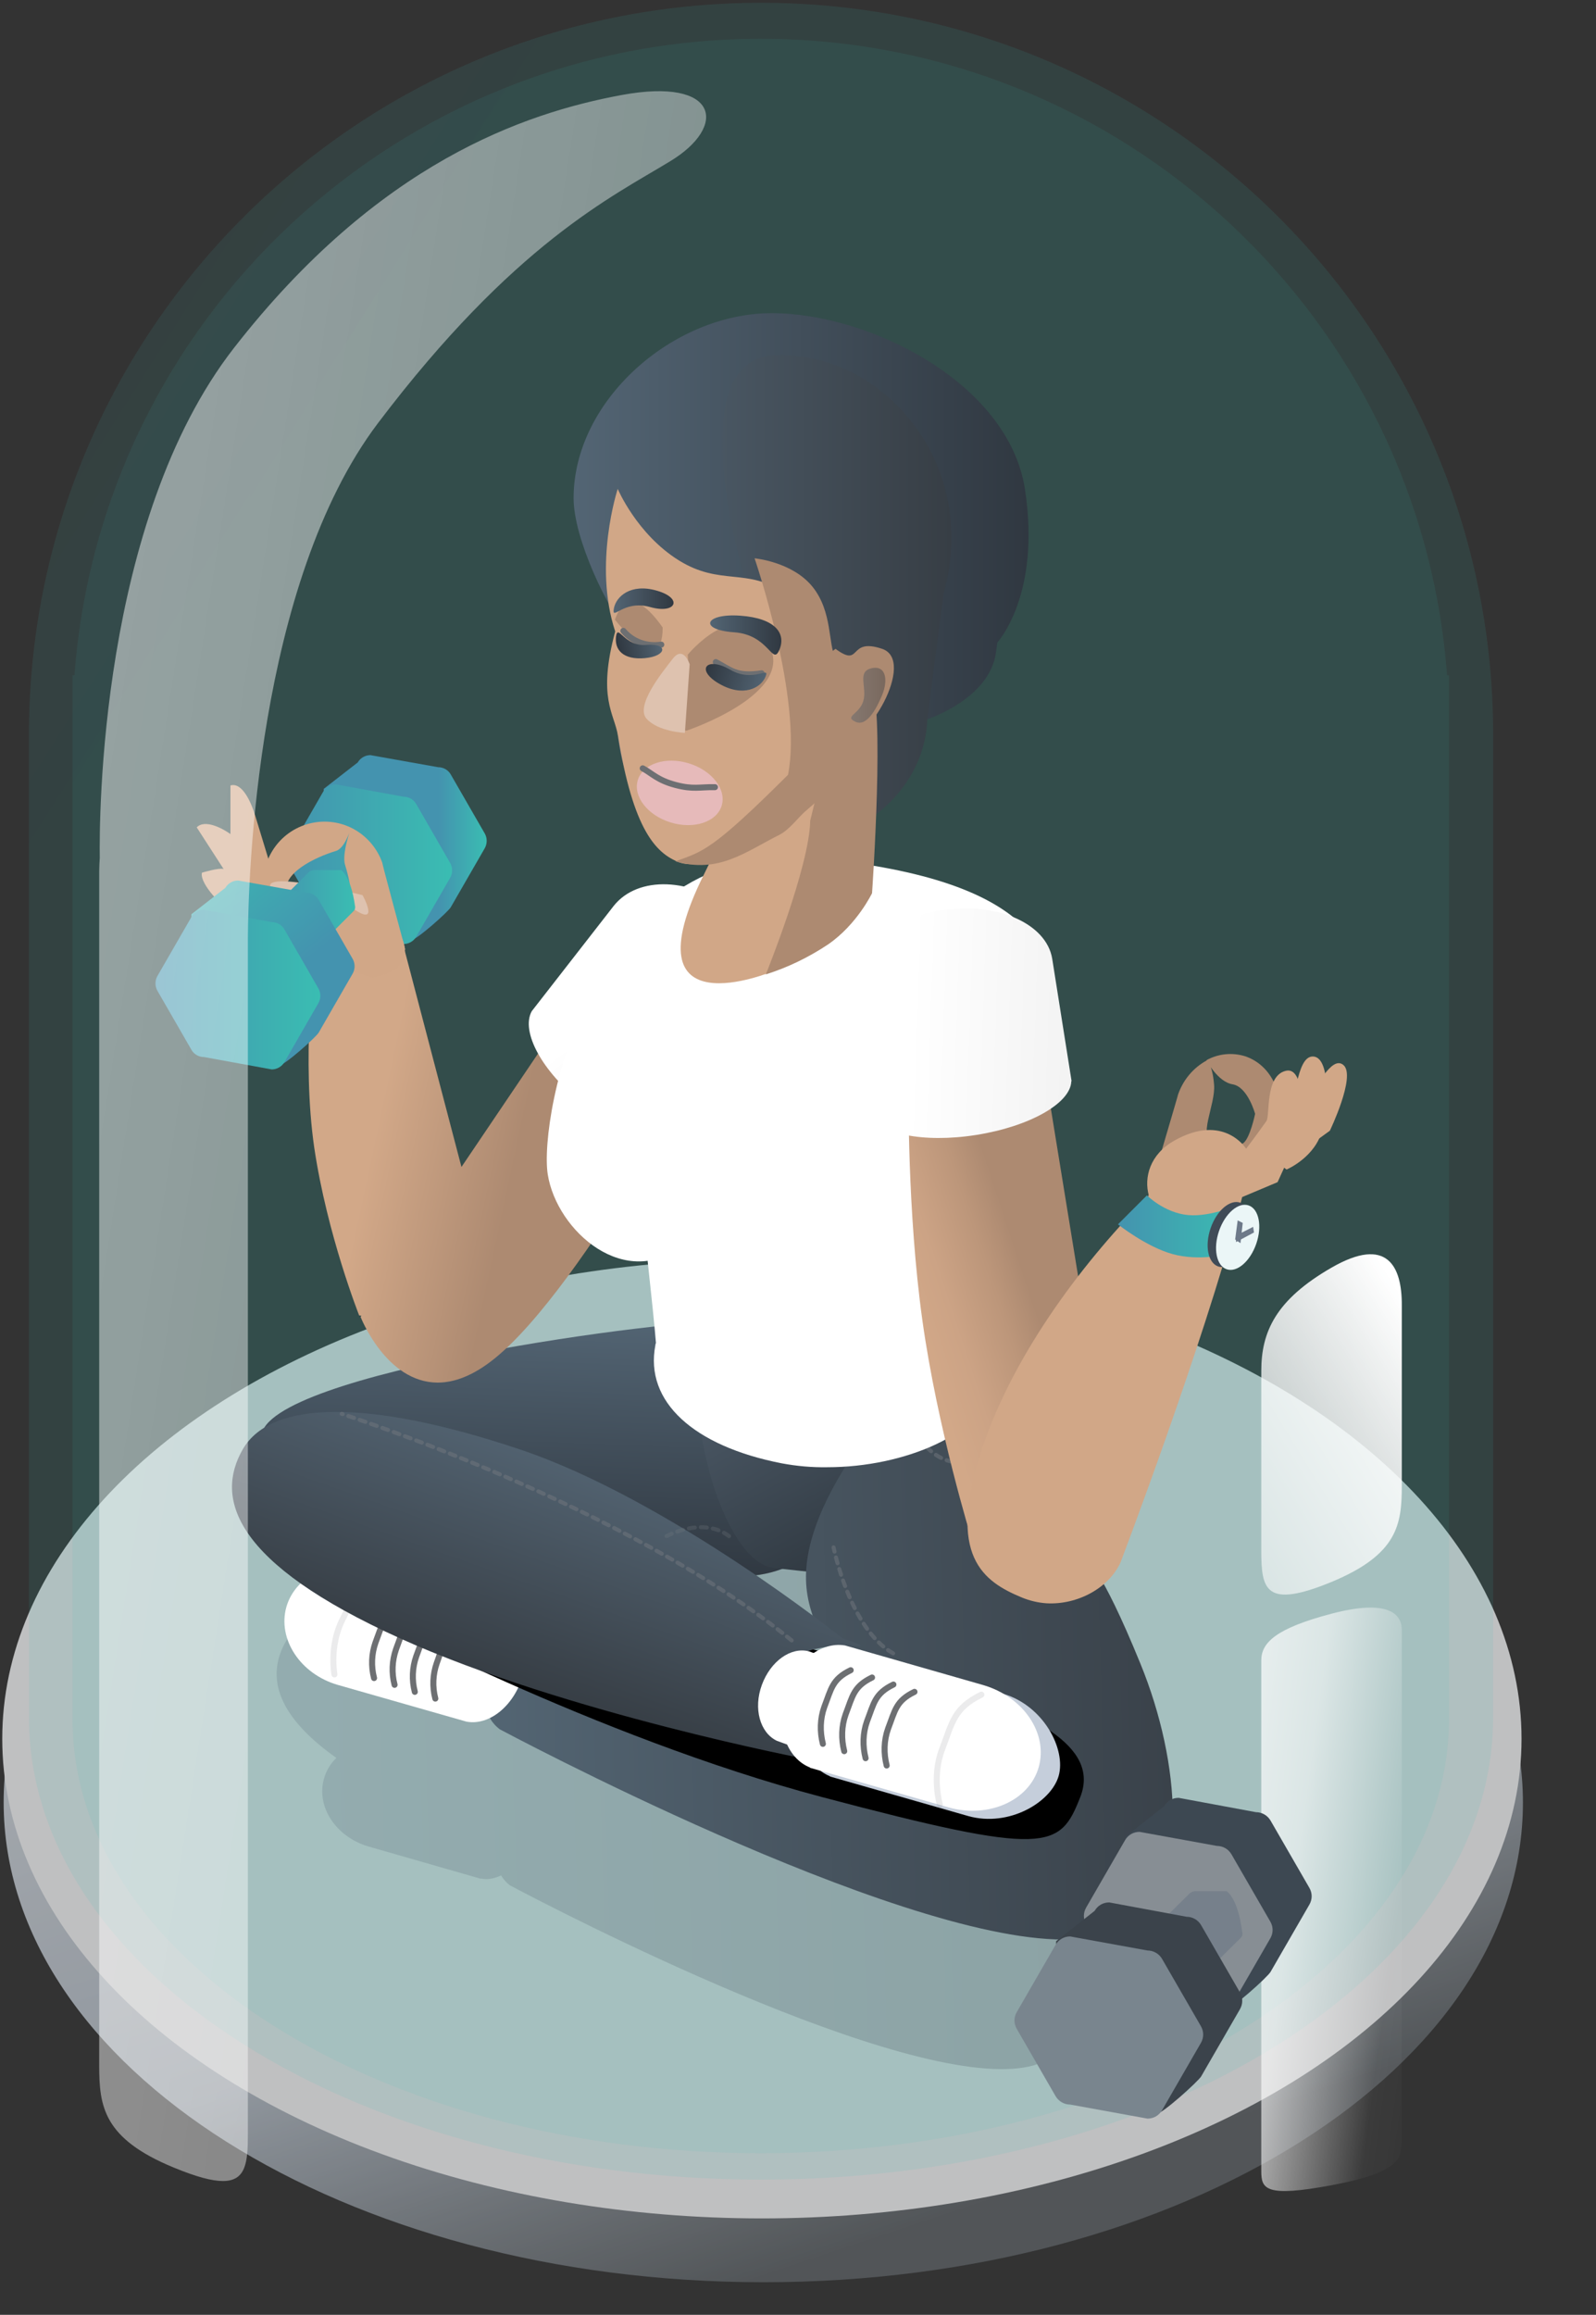<?xml version="1.0" encoding="UTF-8"?>
<!-- Generator: Adobe Illustrator 27.1.1, SVG Export Plug-In . SVG Version: 6.00 Build 0)  -->
<svg xmlns="http://www.w3.org/2000/svg" xmlns:xlink="http://www.w3.org/1999/xlink" version="1.1" id="Layer_1" x="0px" y="0px" viewBox="0 0 567.9 823.4" style="enable-background:new 0 0 567.9 823.4;" xml:space="preserve">
<rect x="0" y="0" width="567.9" height="823.4" fill="#333333" stroke="none"/>
<style type="text/css">
	.st0{opacity:0.73;}
	.st1{fill:#3D4852;fill-opacity:0;}
	.st2{fill:url(#SVGID_1_);}
	.st3{fill:#F3F4F6;}
	.st4{opacity:0.11;fill:url(#SVGID_00000119082602838934052950000015621691406596729736_);enable-background:new    ;}
	.st5{opacity:9.000000e-02;fill:url(#SVGID_00000090279539682065410170000010305007576473056131_);enable-background:new    ;}
	.st6{opacity:0.21;fill:url(#SVGID_00000096057388757865587440000003756023293594643084_);enable-background:new    ;}
	.st7{fill:url(#SVGID_00000076598975490704675760000010469458732677240509_);}
	.st8{fill:url(#SVGID_00000149358183207792111190000004247091874019873205_);}
	.st9{fill:url(#SVGID_00000105413595203616589940000009004686473242479517_);}
	.st10{fill:#FFFFFF;}
	.st11{fill:none;stroke:#6D6F72;stroke-width:2.14;stroke-linecap:round;stroke-linejoin:round;}
	
		.st12{opacity:0.14;fill:none;stroke:#6D6F72;stroke-width:2.14;stroke-linecap:round;stroke-linejoin:round;enable-background:new    ;}
	.st13{fill:url(#SVGID_00000131329258945718605280000000138045005179427992_);}
	.st14{fill:#C5CEDB;}
	
		.st15{opacity:0.46;fill:none;stroke:#757B81;stroke-width:1.427;stroke-linecap:round;stroke-dasharray:2.14;enable-background:new    ;}
	
		.st16{opacity:0.26;fill:none;stroke:#757B81;stroke-width:1.427;stroke-linecap:round;stroke-dasharray:2.14;enable-background:new    ;}
	.st17{fill:url(#SVGID_00000066483114810804156260000007333951274551485575_);}
	.st18{fill:url(#SVGID_00000182486361186297638160000010540499223388336526_);}
	.st19{fill:url(#SVGID_00000105388199455122710230000005930443670000711849_);}
	.st20{fill:url(#SVGID_00000016784077758010549730000005448896275102396068_);}
	.st21{fill:url(#SVGID_00000020396572027449016910000013857970537247368589_);}
	.st22{fill:#D1A787;}
	.st23{fill:#AD8A71;}
	.st24{fill:#E6BABA;}
	.st25{opacity:0.43;fill:url(#SVGID_00000127751907643396492480000013134660732181960594_);}
	.st26{fill:url(#Path_7310_00000027587650421974001010000016191384393182219924_);}
	.st27{fill:url(#Path_7311_00000137837609986127883510000008575757834787861391_);}
	.st28{fill:#DEC2AF;}
	.st29{fill:url(#SVGID_00000114781282032957288390000000486104205006440635_);}
	.st30{fill:url(#SVGID_00000054975101159423731620000000316694546362718622_);}
	.st31{fill:url(#SVGID_00000116943231802287320290000005987754781566197927_);}
	.st32{fill:url(#SVGID_00000147914594705486412180000008088832413179574708_);}
	.st33{fill:url(#SVGID_00000159464548600895575930000000784737220582820799_);}
	.st34{fill:url(#SVGID_00000175296873876432046170000011829516102581416320_);enable-background:new    ;}
	.st35{fill:#404B57;}
	.st36{fill:#EBF6F7;}
	.st37{fill:#6D7989;}
	.st38{fill:url(#SVGID_00000038402601611595619460000007315082292430403254_);}
	.st39{fill:url(#SVGID_00000069365059011763944710000008397832746586149814_);}
	.st40{fill:url(#Path_7319_00000161616959225195376580000009836038280688796589_);}
	.st41{fill:url(#Path_7310-2_00000070116581441579829790000018042152089493895301_);}
	.st42{fill:url(#Path_7311-2_00000176727737022266767320000014090746302303089035_);}
	.st43{opacity:0.49;fill:url(#SVGID_00000109723892933964968600000000375818508675112092_);enable-background:new    ;}
	.st44{fill:#3D4852;}
	.st45{fill:#878E94;}
	.st46{fill:#76808B;}
	.st47{fill:#3B434B;}
	.st48{fill:#79858E;}
</style>
<g>
	<g>
		<g class="st0">
			<path class="st1" d="M294.6,465.4C445,465.4,567,545.2,567,643.7S445,822,294.6,822S22.1,742.2,22.1,643.7     S144.1,465.4,294.6,465.4z"></path>
			
				<linearGradient id="SVGID_1_" gradientUnits="userSpaceOnUse" x1="-26.659" y1="-0.725" x2="-26.241" y2="4.298529e-02" gradientTransform="matrix(542.11 0 0 342.14 14610.52 758.118)">
				<stop offset="0" style="stop-color:#D7DCE2"></stop>
				<stop offset="0.61" style="stop-color:#B3BCC6"></stop>
				<stop offset="1" style="stop-color:#5D6266"></stop>
			</linearGradient>
			<path class="st2" d="M270.6,470.6c149.3,0,271.3,76.4,271.3,170.6s-121,170.6-270.2,170.6S1.3,735.4,1.3,641.1     S121.3,470.6,270.6,470.6z"></path>
			<ellipse class="st3" cx="271.1" cy="618.5" rx="270.3" ry="170.6"></ellipse>
		</g>
		
			<linearGradient id="SVGID_00000182521517180043512800000006929509434712972956_" gradientUnits="userSpaceOnUse" x1="-27.062" y1="-0.905" x2="-26.763" y2="-0.626" gradientTransform="matrix(522.59 0 0 776.61 14092.351 670.477)">
			<stop offset="0" style="stop-color:#4493AF"></stop>
			<stop offset="1" style="stop-color:#3ABDB2"></stop>
		</linearGradient>
		<path style="opacity:0.11;fill:url(#SVGID_00000182521517180043512800000006929509434712972956_);enable-background:new    ;" d="    M10.3,610.9v-0.2l0,0V259.3l0,0C11.5,116.4,127.7,1,270.8,1s259.3,115.4,260.5,258.2l0,0v351.5l0,0v0.2    c0,90.8-116.7,164.4-260.5,164.4S10.3,701.7,10.3,610.9z"></path>
		
			<linearGradient id="SVGID_00000142892757455624476180000015805948266727015043_" gradientUnits="userSpaceOnUse" x1="-27.057" y1="-0.908" x2="-26.758" y2="-0.629" gradientTransform="matrix(491.13 0 0 754.4 13258.6 666.852)">
			<stop offset="0" style="stop-color:#4493AF"></stop>
			<stop offset="1" style="stop-color:#3ABDB2"></stop>
		</linearGradient>
		
			<path style="opacity:9.000000e-02;fill:url(#SVGID_00000142892757455624476180000015805948266727015043_);enable-background:new    ;" d="    M25.8,611.5V240.2h0.7C35.9,113.6,141.7,13.8,270.7,13.8s234.8,99.8,244.2,226.4h0.7v371.2c0,85.3-109.6,154.5-244.9,154.5    S25.8,696.8,25.8,611.5z"></path>
		
			<linearGradient id="SVGID_00000139284894455209916250000000689286075411603891_" gradientUnits="userSpaceOnUse" x1="-26.901" y1="-0.281" x2="-25.904" y2="-0.301" gradientTransform="matrix(291.51 0 0 192.54 7941.59 696.711)">
			<stop offset="0" style="stop-color:#536574"></stop>
			<stop offset="1" style="stop-color:#303841"></stop>
		</linearGradient>
		<path style="opacity:0.21;fill:url(#SVGID_00000139284894455209916250000000689286075411603891_);enable-background:new    ;" d="    M181.4,670.6c-1.3-1-2.3-2.2-3.1-3.5c-1.7,0.8-3.5,1.3-5.4,1.3c-0.6,0-1.2-0.1-1.8-0.2v0.1l-1-0.3l-39-11.2    c-11.6-3.4-18.7-14.2-15.8-24.2c0.8-2.8,2.3-5.3,4.4-7.3c-22.8-16.1-24.5-30.2-17.9-41.6c1.9-3.5,4.6-6.4,8-8.4    c17.1-17.8,126.7-32.3,145-31.3h4.4c3.7,0.2,7.4,1.2,10.7,3l24.2,5.4c6.6-1.3,13.5,0.2,18.9,4.2c0.3-0.4,0.5-0.9,0.7-1.3    c7.2-12.5,42,44,48.4,62.7c0,0,3.9,1.7,16.4,32.5c10.2,25.2,14.2,54.6,6.8,70.5c-0.8,2.3-2.1,4.5-4,6.1c-0.8,0.9-1.8,1.8-2.8,2.5    c-0.6,0.4-1.2,0.7-1.8,1c-1.9,1.1-3.9,2.1-5.9,3c-3.9,1.7-8.8,2.4-14.5,2.4C303.3,735.9,181.4,670.6,181.4,670.6z M289.7,644.9    l1.5,0.4c-4.5-7-8-15-8.5-23.3c-2.9-0.7-5.5-2.1-7.7-4.1c-6.1,3.7-13.2,5.5-20.3,5.1l-2.7-0.1c16.1,9.8,28.8,18.3,33.8,21.6    c0.9,0,1.8,0,2.7,0.2v-0.1L289.7,644.9z"></path>
		
			<linearGradient id="SVGID_00000108294413144265396570000009761720703410550667_" gradientUnits="userSpaceOnUse" x1="-26.813" y1="-0.496" x2="-25.816" y2="-0.516" gradientTransform="matrix(-4.73 90.95 -212.64 -11.07 -33.084 2900.78)">
			<stop offset="0" style="stop-color:#536574"></stop>
			<stop offset="1" style="stop-color:#303841"></stop>
		</linearGradient>
		<path style="fill:url(#SVGID_00000108294413144265396570000009761720703410550667_);" d="M305,521.7c-1.2,22.6-20.4,40-43.1,38.9    c0,0,0,0,0,0l0,0l-132.8-6.9c-22.6-1.2-37.3-20.1-36.1-42.8c1.2-22.6,146.2-42.2,168.9-41h5.1C289.6,471,306.2,499,305,521.7z"></path>
		
			<linearGradient id="SVGID_00000173841610605520384580000015866793994237762226_" gradientUnits="userSpaceOnUse" x1="-26.585" y1="-0.553" x2="-25.708" y2="-1.201" gradientTransform="matrix(-14.72 92.95 -90.67 -14.36 -163.134 2951.02)">
			<stop offset="0" style="stop-color:#4A5764"></stop>
			<stop offset="1" style="stop-color:#252C32"></stop>
		</linearGradient>
		<path style="fill:url(#SVGID_00000173841610605520384580000015866793994237762226_);" d="M335.5,527.9    c-3.3,20.6-19.6,35.1-36.5,32.4l-24-2.6c-16.9-2.7-29.3-48-26-68.6s10.5-28.9,27.4-26.2l34.5,22.9    C327.7,488.5,338.8,507.3,335.5,527.9z"></path>
		
			<linearGradient id="SVGID_00000085217629172788498970000004894001251360059553_" gradientUnits="userSpaceOnUse" x1="-26.892" y1="-0.285" x2="-25.895" y2="-0.305" gradientTransform="matrix(245.35 0 0 208.8 6769.77 648.617)">
			<stop offset="0" style="stop-color:#536573"></stop>
			<stop offset="1" style="stop-color:#3A424A"></stop>
		</linearGradient>
		<path style="fill:url(#SVGID_00000085217629172788498970000004894001251360059553_);" d="M177.8,615.1c-9.9-7.6-2.6-21.6-2.6-21.6    s7.2-14.5,17-10.1c9.8,4.4,76.1,33,76.1,33l60.4,9.8c-1.9-3.1-3.5-6.4-4.8-9.8c0,0-36.4-24.6-37.1-54.4    c-0.7-29.8,31.8-63.5,41.3-78.2c9.5-14.7,51,49.5,58.4,70.9c0,0,4.9,1.8,19.3,37.1c14.5,35.4,17.2,78.3-2.9,91.7    c-1.2,0.8-2.5,1.4-3.9,1.7c-1.2,0.6-2.5,1.2-3.9,1.9c-4.4,1.9-10.1,2.8-16.6,2.8C317.7,690,177.8,615.1,177.8,615.1z"></path>
		<path class="st10" d="M166,612.4L166,612.4l-45.9-13.1l0,0c-13.3-3.9-21.4-16.3-18.2-27.7c3.3-11.4,16.7-17.6,30.1-13.9l0,0    l45.9,13.2v0.1c7.7,3.1,11.4,13.9,8.2,24.8C183,606.7,174.2,613.9,166,612.4z"></path>
		<path class="st11" d="M142.6,571.7c-6.3,3.1-6.6,6.3-9,12.6c-1.4,4-1.6,8.4-0.5,12.6"></path>
		<path class="st11" d="M149.9,574.1c-6.3,3.1-6.6,6.3-9,12.6c-1.4,4.1-1.6,8.4-0.5,12.6"></path>
		<path class="st11" d="M157.1,576.6c-6.3,3.1-6.6,6.3-9,12.6c-1.4,4-1.6,8.4-0.5,12.6"></path>
		<path class="st11" d="M163.1,580.6c-6.3,3.1-5.3,4.7-7.7,11c-1.4,4-1.6,8.4-0.5,12.6"></path>
		<path class="st12" d="M137.8,558.2c-10.3,3.7-11.3,8.7-16,18c-4.7,9.3-2.8,19.4-2.8,19.4"></path>
		<path d="M103.1,548.4c0,0,1.8-12,17.2-7.6c15.4,4.4,119.5,33.8,119.5,33.8l94,23c32.2,11.7,57.9,23,50.6,41.6    c-7.3,18.6-11.5,21.3-92,0c-80.5-21.3-164-65.7-164-65.7C96.2,561.8,103.1,548.4,103.1,548.4z"></path>
		
			<linearGradient id="SVGID_00000087395151336716222190000003376893213166244521_" gradientUnits="userSpaceOnUse" x1="-26.9" y1="-0.508" x2="-25.903" y2="-0.528" gradientTransform="matrix(-27.04 74.32 -220.9 -80.37 -635.14 2480.792)">
			<stop offset="0" style="stop-color:#51616F"></stop>
			<stop offset="1" style="stop-color:#373E45"></stop>
		</linearGradient>
		<path style="fill:url(#SVGID_00000087395151336716222190000003376893213166244521_);" d="M275.3,598.4    c-7.7,21.3,34.3,35.4,12.6,27.5c0,0-86.7-16.5-145.7-43.2s-65.9-49.7-55.8-67.2c10.1-17.5,44.9-17.9,98.4,0    c53.5,17.9,114.9,67.2,114.9,67.2C321.4,590.5,283.1,577.1,275.3,598.4z"></path>
		<path class="st14" d="M307.8,588.4L307.8,588.4l49.2,14.1l0,0c14.3,4.2,22.4,19.7,19.7,29.2C374,641.1,359,650,344.6,646l0,0    l-49.3-14.1v-0.1c-8.3-3.3-12.3-14.6-9-26C289.7,594.3,299,586.9,307.8,588.4z"></path>
		<path class="st10" d="M300.7,585.3L300.7,585.3l49.2,14.1l0,0c14.3,4.2,23.1,17.2,19.7,29.2c-3.4,11.9-17.8,18.3-32.1,14.3l0,0    l-49.3-14.1v-0.1c-8.3-3.3-12.3-14.6-9-26C282.6,591.2,292,583.8,300.7,585.3z"></path>
		<path class="st10" d="M287.9,587.4L287.9,587.4l36,13.1l0,0c10.4,3.9,16.3,14,13.2,22.8c-3.2,8.7-14.2,12.7-24.7,9l0,0l-36-13.1    l0,0c-6-2.9-8.4-11.5-5.3-19.9S281.4,585.7,287.9,587.4z"></path>
		<path class="st11" d="M302.7,594.1c-6.6,3.2-6.9,6.6-9.4,13.1c-1.5,4.2-1.6,8.8-0.5,13.1"></path>
		<path class="st11" d="M310.3,596.7c-6.6,3.2-6.9,6.6-9.4,13.1c-1.5,4.2-1.6,8.8-0.5,13.1"></path>
		<path class="st11" d="M317.9,599.2c-6.6,3.2-6.9,6.6-9.4,13.1c-1.5,4.2-1.6,8.8-0.5,13.1"></path>
		<path class="st11" d="M325.4,601.8c-6.6,3.2-6.9,6.6-9.4,13.1c-1.5,4.2-1.6,8.8-0.5,13.1"></path>
		<path class="st12" d="M349.2,602.8c-9.8,4.8-10.3,9.8-14,19.5c-3.7,9.7-0.8,19.5-0.8,19.5"></path>
		<path class="st15" d="M281.7,583.5c-58.9-48.1-160.1-80.6-160.1-80.6"></path>
		<path class="st16" d="M259.4,546.4c-9.4-7.1-22.2,0-22.2,0"></path>
		<path class="st15" d="M317.8,588.1c-15.4-8.6-21.2-37.7-21.2-37.7"></path>
		<path class="st15" d="M347.4,519.8c-16.6,3.6-21.9-11.9-21.9-11.9"></path>
		
			<linearGradient id="SVGID_00000007413584401447667200000010174984204492379811_" gradientUnits="userSpaceOnUse" x1="112.915" y1="399.968" x2="255.913" y2="430.548">
			<stop offset="0.141" style="stop-color:#D2A888"></stop>
			<stop offset="0.49" style="stop-color:#AD8A71"></stop>
		</linearGradient>
		<path style="fill:url(#SVGID_00000007413584401447667200000010174984204492379811_);" d="M128.3,468.4l0.3-0.4l-0.8-0.1    c0,0-11.4-28.7-16-59.8c-4.5-31.2,0-67.2,0-67.2l32.1-3.2l20.3,77.4l51.4-76.1l40.4,27.2c0,0-48.2,91.5-80.1,117.1    c-7.7,6.2-14.4,8.5-20.2,8.5C137.3,491.7,128.3,468.4,128.3,468.4z"></path>
		
			<linearGradient id="SVGID_00000152255149555160750900000001357185882556315579_" gradientUnits="userSpaceOnUse" x1="-26.189" y1="-0.458" x2="-22.709" y2="0.648" gradientTransform="matrix(54.62 42.7 -53.85 68.88 1634.879 1500.823)">
			<stop offset="0" style="stop-color:#FFFFFF"></stop>
			<stop offset="0.5" style="stop-color:#CDCCCC"></stop>
			<stop offset="0.51" style="stop-color:#858485"></stop>
			<stop offset="0.74" style="stop-color:#898989"></stop>
			<stop offset="1" style="stop-color:#808080"></stop>
		</linearGradient>
		<path style="fill:url(#SVGID_00000152255149555160750900000001357185882556315579_);" d="M189.2,359.7L189.2,359.7l29.2-37.5l0,0    c8.6-10.8,27.7-10.1,42.6,1.6c15,11.7,20.2,30,11.8,41l0,0l-29.3,37.4l-0.1-0.1c-6.1,5.6-21.9,1.5-36.2-9.7    C193,381.3,185.2,367,189.2,359.7z"></path>
		<path class="st10" d="M278.1,520.5c-31.2-6.1-48.8-21.9-44.9-42c0-0.3,0.1-0.5,0.2-0.8c-0.8-10.6-5.2-49.5-5.2-49.5    s35.8-2.8,15.2,14.3c-20.6,17.1-45.3-4.5-48.5-24.8c-3.2-20.3,15.3-120.2,95.5-112.4s85.3,35.1,85.3,56.5c0,15-7.1,33.4-23.5,43.1    l-14.1,63c10.7,6.8,17,15.4,15.1,25.4c-3.3,16.7-31.5,28.6-58.8,28.6C288.9,522,283.4,521.5,278.1,520.5z"></path>
		
			<linearGradient id="SVGID_00000160159098372133462480000009105280863226589580_" gradientUnits="userSpaceOnUse" x1="392.9" y1="450.681" x2="326.178" y2="472.572">
			<stop offset="0.397" style="stop-color:#AD8A71"></stop>
			<stop offset="0.562" style="stop-color:#BC967A"></stop>
			<stop offset="0.809" style="stop-color:#CCA385"></stop>
			<stop offset="1" style="stop-color:#D2A888"></stop>
		</linearGradient>
		<path style="fill:url(#SVGID_00000160159098372133462480000009105280863226589580_);" d="M323.3,388.1l48.5-6.8l11.8,72.5    l9.9,82.1l-47.8,11.5c0,0-12.1-39.1-17.5-77.8S323.3,388.1,323.3,388.1z"></path>
		
			<linearGradient id="SVGID_00000011744917013027755050000006142635907970641052_" gradientUnits="userSpaceOnUse" x1="204.114" y1="206.322" x2="366.031" y2="206.322">
			<stop offset="0" style="stop-color:#536574"></stop>
			<stop offset="1" style="stop-color:#303841"></stop>
		</linearGradient>
		<path style="fill:url(#SVGID_00000011744917013027755050000006142635907970641052_);" d="M354.4,232    c-2.2,16.7-24.6,23.9-24.6,23.9h-0.6c0,25.1-23.7,45.5-53,45.5s-56.3-20.4-56.3-45.5c0-2.8-2-17,5.1-28.2    c-9-11.1-20.9-36.2-20.9-50.5c0-34.8,35.4-65.8,70.5-65.8c34.9,0,84.3,24.9,90.1,62.6c5.8,37.7-9.8,54.5-9.8,54.5"></path>
		
			<linearGradient id="SVGID_00000035509830439163807990000015589707922730448028_" gradientUnits="userSpaceOnUse" x1="219.509" y1="214.398" x2="338.58" y2="214.398">
			<stop offset="0" style="stop-color:#51616F"></stop>
			<stop offset="1" style="stop-color:#373E45"></stop>
		</linearGradient>
		<path style="fill:url(#SVGID_00000035509830439163807990000015589707922730448028_);" d="M219.5,254.3c0-23.4,15.2-36.2,45.3-37.5    c1.2-2.7,2.1-4.4,2.1-4.4s-27.9-86,9.9-86.1c19.1,0,34.4,8.6,45.4,21.1c10.4,11.9,16.2,27.1,16.3,42.9l0,0v0.1c0,0.5,0,0.9,0,1.4    c0,6.5-0.9,12.9-2.7,19.1l-5.8,44.4c-0.6,24.3-22.1,46.7-60.4,47.1h-1C230.8,302.5,219.5,278.7,219.5,254.3z"></path>
		<path class="st22" d="M219.8,173.9c0,0,6.8,16.1,21.7,25.4c14.9,9.3,24.6,2.4,37.8,11.8s14.9,25.9,14.9,25.9s7.3-6,13.4,0    s0,28.1-6.5,24.7c0,15.9-6,19.5-17.7,29.8c-11.7,10.3-33.6,18.4-41.8,15.2c-8.3-3.2-16.3-11.7-21.7-44.9c-1.3-8.2-7.4-13.3-1-37.2    C211,200.7,219.8,173.9,219.8,173.9z"></path>
		<path class="st22" d="M229.4,193c0,0,6.6,16.1,21.1,25.4c14.5,9.3,24,2.4,36.8,11.8c12.8,9.4,14.5,25.9,14.5,25.9s-7.9-6-2,0    c5.9,6-24.8,89.4-24.8,89.4s-52.7,22.1-24.5-34.5c28.2-56.6-15.8,6.4-21.1-26.4c-0.1-0.7-0.2-1.4-0.4-2.4    c-3.7-25.7-1.4-65.9-0.2-82.4C229.2,195.7,229.4,193,229.4,193z"></path>
		<path class="st23" d="M309.6,242.4c5.5,6.4,0.7,75.3,0.7,75.3s-5.3,11.1-15.6,18.2c-6.9,4.6-14.3,8.2-22.2,10.7    c0,0,15.5-38.2,15.8-54.7C295.2,263,304.2,236,309.6,242.4z"></path>
		<path class="st23" d="M244.7,232.9c0,0,17.8-21.7,28.6-4c10.8,17.7-29,31-29,31l0,0c-3.5-0.8-9.8,2.9-4-7.7    C245.9,241.7,244.7,232.9,244.7,232.9z"></path>
		<path class="st23" d="M235.8,223.2c0,19.1-17-2.8-17-2.8s0.1-0.3,0.4-1C220.5,216.2,224.9,207.7,235.8,223.2z"></path>
		<path class="st23" d="M268.5,198.6c0,0,13.4,1.2,20.6,10.1c7.2,8.9,5.5,20.5,8.2,25.4c1.4,2.5-5.1,0.2,0-3.3c9.5,7,4.2-4.2,16.6,0    c12.4,4.2-6.1,35.5-13.2,30.9c0,15.9-2.8,16.9-14.5,27.2c-2.1,1.9-5.5,6.3-8.6,7.9c-12.5,6.3-21.8,14-37.3,9.6    c9.9-3.6,13-3.8,40.1-30.8C285.7,248.8,268.5,198.6,268.5,198.6z"></path>
		
			<ellipse transform="matrix(0.293 -0.956 0.956 0.293 -98.503 430.695)" class="st24" cx="241.9" cy="281.9" rx="11" ry="15.6"></ellipse>
		<path class="st11" d="M228.7,273.3c3.2,1.7,5.2,4.2,11.6,5.9c6.4,1.7,8.7,0.7,14.1,0.8"></path>
		<path class="st11" d="M254.7,235.5c5.2,2.7,7.2,5.4,16.3,4"></path>
		<path class="st11" d="M221.8,224.4c3.3,3.9,8.4,5.7,13.5,4.9"></path>
		
			<linearGradient id="SVGID_00000096052537152962592830000008011920422542275457_" gradientUnits="userSpaceOnUse" x1="302.884" y1="247.276" x2="315.054" y2="247.276">
			<stop offset="0" style="stop-color:#51616F"></stop>
			<stop offset="1" style="stop-color:#373E45"></stop>
		</linearGradient>
		<path style="opacity:0.43;fill:url(#SVGID_00000096052537152962592830000008011920422542275457_);" d="M310.1,237.7    c5.3-1.2,5.9,4.4,3.8,9.5c-2.1,5.1-5.6,11.5-9.6,9.5c-4-1.9,1.5-2.6,2.9-7.4S304.8,238.9,310.1,237.7z"></path>
		<g id="Group_4007_00000093882915860042418820000016645634948970972590_">
			
				<linearGradient id="Path_7310_00000147926100670311063620000007611162051410059152_" gradientUnits="userSpaceOnUse" x1="114.451" y1="301.531" x2="173.203" y2="301.531">
				<stop offset="0.71" style="stop-color:#4493AF"></stop>
				<stop offset="1" style="stop-color:#3ABDB2"></stop>
			</linearGradient>
			
				<path id="Path_7310_00000036248542044758853230000002364697213534685316_" style="fill:url(#Path_7310_00000147926100670311063620000007611162051410059152_);" d="     M155.9,272.9c1.9,0,3.6,1,4.5,2.6l12.1,21c0.9,1.6,0.9,3.6,0,5.2l-12.1,21c-0.9,1.6-12.2,11.7-14.1,11.7L131.8,321     c-1.9,0-3.6-1-4.5-2.6l-12.1-21c-0.9-1.6-0.9-3.6,0-5.2v-11.6l12.1-9.4c0.9-1.6,2.7-2.6,4.5-2.6L155.9,272.9z"></path>
			
				<linearGradient id="Path_7311_00000103231485949413548010000008345325640804195505_" gradientUnits="userSpaceOnUse" x1="102.206" y1="307.47" x2="160.957" y2="307.47">
				<stop offset="0" style="stop-color:#4493AF"></stop>
				<stop offset="1" style="stop-color:#3ABDB2"></stop>
			</linearGradient>
			
				<path id="Path_7311_00000077297547844054092110000003802094348273007762_" style="fill:url(#Path_7311_00000103231485949413548010000008345325640804195505_);" d="     M143.6,283.4c1.9,0,3.6,1,4.5,2.6l12.1,21c0.9,1.6,0.9,3.6,0,5.2l-12.1,21c-0.9,1.6-2.7,2.6-4.5,2.6l-24.1-4.4     c-1.9,0-3.6-1-4.5-2.6l-12.1-21c-0.9-1.6-0.9-3.6,0-5.2l12.1-21c0.9-1.6,2.7-2.6,4.5-2.6L143.6,283.4z"></path>
		</g>
		<path class="st28" d="M239.4,234.3c3.8-4.9,6,2,6,2l-1.7,24.4c0,0-9.4-0.4-13.6-5S235.6,239.2,239.4,234.3z"></path>
		
			<linearGradient id="SVGID_00000013179100884748120730000010665832840593783169_" gradientUnits="userSpaceOnUse" x1="-26.345" y1="-0.184" x2="-22.008" y2="0.753" gradientTransform="matrix(72.24 -11.44 12.7 80.15 2229.58 76.227)">
			<stop offset="0" style="stop-color:#FFFFFF"></stop>
			<stop offset="0.2" style="stop-color:#F1F1F1"></stop>
			<stop offset="0.51" style="stop-color:#858485"></stop>
			<stop offset="0.74" style="stop-color:#898989"></stop>
			<stop offset="1" style="stop-color:#808080"></stop>
		</linearGradient>
		<path style="fill:url(#SVGID_00000013179100884748120730000010665832840593783169_);" d="M309.4,396L309.4,396l-7-43.6l0,0    c-1.8-12.7,12.6-25.5,32.4-28.6c19.8-3.1,37.5,4.6,39.6,17.2l0,0l6.9,43.6h-0.1c-0.2,7.8-14.8,16.1-33.8,19.1    C328.5,406.7,312.1,403.3,309.4,396z"></path>
		<path class="st22" d="M136.3,307.7c-1.8-5.8-5.9-10.6-11.4-13.3l0,0c0,0-3.4,9.3-2.1,13.3c2.3,7.4,4.1,17.5-3.3,19.7    c-7.4,2.3-15.2-1.9-17.4-9.3c0,0,0,0,0,0c-2.3-7.4,10.1-13.2,17.4-15.4c3.4-1,5.4-8.3,5.4-8.3c-10.9-5.2-23.9-0.6-29.1,10.3    c-4.9,10.2-1.1,22.5,8.6,28.2c0.2,0.1,0.5,0.3,0.7,0.4l39.1,4.5C144.3,337.8,134.4,301.6,136.3,307.7z"></path>
		<path class="st22" d="M132.4,347.8l-36.9-12.4c-26.8-19.3-23.6-25-23.6-25s6-1.8,7.6-1.3c2.7,0.8,12.1,6.7,20.2,10.7    c14.3-4.2,30.1-6,41,9.8C151.7,345.5,132.4,347.8,132.4,347.8z"></path>
		<path class="st22" d="M82,310.3v-30.9l0,0c4.3-1.3,7.5,6.4,8.8,10.7l8.8,28.9L82,310.3z"></path>
		<path class="st22" d="M83.1,314.6l-13.1-20.3l0,0c3-3.1,9.7,0.5,13.1,3.2l17.5,19.6L83.1,314.6z"></path>
		<path class="st28" d="M125.5,323.1c-10-7.1-15.6,3.1-25.3-3.7c-17.9-12.7,28.8-1,28.8-1S135.5,330.1,125.5,323.1z"></path>
		<path class="st23" d="M419,389.9c1.7-5.4,5.4-10,10.4-12.7l0,0c0,0,2,1.2,2.6,8.6s-6.2,18.9,0,20.9c3.4,1.1,7.4,1.9,10.3,0    c2.5-1.7,4.3-10.5,4.3-10.5s-2.6-9.6-8-10.5c-5.4-0.9-9.3-8.6-9.3-8.6c4.2-2.3,9.1-2.8,13.7-1.4c9.7,3.2,14.8,14.6,11.2,25.6    c-1.2,3.7-20.1,13.5-20.1,13.5s-15.2,9-27.3,16.6C406.8,431.5,420.8,384.2,419,389.9z"></path>
		<path class="st22" d="M449.5,419.4l23.7-17.2c0,0,9.3-19.3,4.9-23.3s-10.3,9.7-12.7,11.3L447,412.6L449.5,419.4z"></path>
		<path class="st22" d="M457.8,416c0,0,10.5-4.4,12.8-14.5c2.3-10.1,2.4-25.9-3.6-25.7c-6,0.2-5.8,18.2-9.2,19.8    c-5.5,2.5,0.5,2.1-2.3,3.8l-2.8,12.9L457.8,416z"></path>
		<path class="st22" d="M363.5,568.2c-13.4-5.6-26.9-14.5-14.1-52.8c11.7-35.1,37.5-68.2,59.4-90.1c-1.8-6.4,0.3-14.7,9.1-19.6    c17.6-9.9,25.5,2.9,25.5,2.9s2.8-3.6,7.2-9.8c1.4-1.9-0.6-16.1,6.9-17.9c7.5-1.9,5.8,20.5,5.8,20.5l-8.7,19.1    c0,0-5.5,2.3-12.6,5.3c-0.2,0.9-0.5,1.9-0.8,3c-13.5,50.9-42.5,127-42.5,127c-4.2,9.1-15.3,15.1-26.3,14.5    C369.4,570.1,366.4,569.4,363.5,568.2z"></path>
		
			<linearGradient id="SVGID_00000096738596950152082200000009775993224895291583_" gradientUnits="userSpaceOnUse" x1="252.699" y1="225.889" x2="278.052" y2="225.889">
			<stop offset="0" style="stop-color:#536574"></stop>
			<stop offset="1" style="stop-color:#303841"></stop>
		</linearGradient>
		<path style="fill:url(#SVGID_00000096738596950152082200000009775993224895291583_);" d="M277.3,231.2c-2.5,5.8-3.6-5.5-16.2-6.3    c-12.6-0.9-10.4-6.8,2.3-5.9C276,219.9,279.8,225.4,277.3,231.2z"></path>
		
			<linearGradient id="SVGID_00000150804146582518191950000005836353050927556264_" gradientUnits="userSpaceOnUse" x1="218.335" y1="213.665" x2="239.715" y2="213.665">
			<stop offset="0" style="stop-color:#536574"></stop>
			<stop offset="1" style="stop-color:#303841"></stop>
		</linearGradient>
		<path style="fill:url(#SVGID_00000150804146582518191950000005836353050927556264_);" d="M218.4,216.6c-0.7,4.4,3.4-3.3,12.8-0.7    c9.4,2.7,12-3.1,2.5-5.8C224.4,207.4,219.1,212.2,218.4,216.6z"></path>
		
			<linearGradient id="SVGID_00000008871561816773151050000005136095306883590027_" gradientUnits="userSpaceOnUse" x1="-27.273" y1="-1.044" x2="-25.269" y2="8.266209e-02" gradientTransform="matrix(50.19 0 0 208.14 1777.43 741.709)">
			<stop offset="0" style="stop-color:#FFFFFF"></stop>
			<stop offset="0.54" style="stop-color:#FFFFFF;stop-opacity:0.6"></stop>
			<stop offset="0.83" style="stop-color:#FFFFFF;stop-opacity:4.000000e-02"></stop>
			<stop offset="1" style="stop-color:#FFFFFF;stop-opacity:0"></stop>
		</linearGradient>
		<path style="fill:url(#SVGID_00000008871561816773151050000005136095306883590027_);" d="M473.8,574c-19.8,5.2-25,10.3-25,16.6    v181.7c0,6.3,1.4,9.4,25,5c23.6-4.4,25-9.3,25-15.5V580C498.9,573.8,493.6,568.8,473.8,574z"></path>
		
			<linearGradient id="SVGID_00000037660417242384309090000004813080900951984788_" gradientUnits="userSpaceOnUse" x1="-25.634" y1="-0.705" x2="-28.625" y2="3.742" gradientTransform="matrix(50.19 0 0 121.4 1777.42 533.59)">
			<stop offset="0" style="stop-color:#FFFFFF"></stop>
			<stop offset="0.54" style="stop-color:#FFFFFF;stop-opacity:4.000000e-02"></stop>
			<stop offset="0.54" style="stop-color:#FFFFFF;stop-opacity:0.6"></stop>
			<stop offset="1" style="stop-color:#FFFFFF;stop-opacity:0"></stop>
		</linearGradient>
		<path style="fill:url(#SVGID_00000037660417242384309090000004813080900951984788_);" d="M473.8,450.9c-19.8,11.4-25,22.8-25,36.7    v64c0,13.8,1.4,20.8,25,11.1c23.6-9.8,25-20.5,25-34.3v-64C498.9,450.4,493.6,439.5,473.8,450.9z"></path>
		
			<linearGradient id="SVGID_00000087379196892453194230000008180476174632691338_" gradientUnits="userSpaceOnUse" x1="397.757" y1="436.232" x2="441.429" y2="436.232">
			<stop offset="0" style="stop-color:#4493AF"></stop>
			<stop offset="1" style="stop-color:#3ABDB2"></stop>
		</linearGradient>
		<path style="fill:url(#SVGID_00000087379196892453194230000008180476174632691338_);enable-background:new    ;" d="M408.1,425.2    c0,0,6.2,6.2,14.6,7s18.7-4,18.7-4l-4.6,17.9c0,0-10,2.6-19.5,0c-9.5-2.6-19.5-10.6-19.5-10.6L408.1,425.2z"></path>
		<ellipse transform="matrix(0.326 -0.946 0.946 0.326 -120.453 709.401)" class="st35" cx="437" cy="439.1" rx="12" ry="7"></ellipse>
		<ellipse transform="matrix(0.326 -0.946 0.946 0.326 -119.382 712.894)" class="st36" cx="440" cy="440.1" rx="12" ry="7"></ellipse>
		<path class="st37" d="M439.8,439.5v2.3l6.4-3.4l-0.3-2L439.8,439.5z"></path>
		<path class="st37" d="M439.5,440.9l1.9,1.3l0.8-7.2l-1.8-0.9L439.5,440.9z"></path>
		
			<linearGradient id="SVGID_00000135683760755204362390000016402238642742051464_" gradientUnits="userSpaceOnUse" x1="936.633" y1="5892.379" x2="961.986" y2="5892.379" gradientTransform="matrix(-0.608 0.115 -0.143 -0.759 1647.475 4592.047)">
			<stop offset="0" style="stop-color:#536574"></stop>
			<stop offset="1" style="stop-color:#303841"></stop>
		</linearGradient>
		<path style="fill:url(#SVGID_00000135683760755204362390000016402238642742051464_);" d="M219.2,226.4c0.7-4.7,2.9,3.7,10.8,3    s7.3,4-0.5,4.7C221.7,234.8,218.6,231.1,219.2,226.4z"></path>
		
			<linearGradient id="SVGID_00000170976069623165238290000015099064375013344410_" gradientUnits="userSpaceOnUse" x1="1909.057" y1="4919.628" x2="1930.436" y2="4919.628" gradientTransform="matrix(-0.969 -0.246 0.246 -0.969 911.688 5481.666)">
			<stop offset="0" style="stop-color:#536574"></stop>
			<stop offset="1" style="stop-color:#303841"></stop>
		</linearGradient>
		<path style="fill:url(#SVGID_00000170976069623165238290000015099064375013344410_);" d="M272.4,240.7c1.7-4.1-4.1,2.4-12.6-2.5    c-8.5-4.9-12.4,0.1-3.9,5C264.4,248.1,270.7,244.8,272.4,240.7z"></path>
		<g id="Group_4005_00000021088092731775229200000000432068592193582777_">
			
				<linearGradient id="Path_7319_00000107559248344419681780000018326275462102009264_" gradientUnits="userSpaceOnUse" x1="97.083" y1="321.214" x2="126.376" y2="321.214">
				<stop offset="0" style="stop-color:#4493AF"></stop>
				<stop offset="1" style="stop-color:#3ABDB2"></stop>
			</linearGradient>
			
				<path id="Path_7319_00000160909605482867795320000002151151283281655968_" style="fill:url(#Path_7319_00000107559248344419681780000018326275462102009264_);" d="     M126.3,322.1c0.2,0.8,0,1.6-0.6,2.1l-7.9,7.9c-0.6,0.6-1.5,0.9-2.4,0.8l-11.1-1.3c-0.9-0.1-6.9-2.8-7.2-3.5l4.2-7.7     c-0.2-0.8,0-1.6,0.6-2.2l7.9-7.9c0.6-0.6,1.5-0.9,2.4-0.8h9.2C121.4,309.5,124.8,311.5,126.3,322.1z"></path>
			
				<linearGradient id="Path_7310-2_00000102517198086390919060000000627923282172701868_" gradientUnits="userSpaceOnUse" x1="101.724" y1="347.588" x2="63.223" y2="299.793">
				<stop offset="0" style="stop-color:#4493AF"></stop>
				<stop offset="1" style="stop-color:#3ABDB2"></stop>
			</linearGradient>
			
				<path id="Path_7310-2_00000010289430760932861410000016329825198765428651_" style="fill:url(#Path_7310-2_00000102517198086390919060000000627923282172701868_);" d="     M108.9,317.5c1.9,0,3.6,1,4.5,2.6l12.1,21c0.9,1.6,0.9,3.6,0,5.2l-12.1,21c-0.9,1.6-12.2,11.7-14.1,11.7l-14.6-13.5     c-1.9,0-3.6-1-4.5-2.6l-12.1-21c-0.9-1.6-0.9-3.6,0-5.2v-11.5l12.1-9.4c0.9-1.6,2.7-2.6,4.5-2.6L108.9,317.5z"></path>
			
				<linearGradient id="Path_7311-2_00000054242310363624659570000008555391686164340647_" gradientUnits="userSpaceOnUse" x1="55.225" y1="352.03" x2="113.976" y2="352.03">
				<stop offset="0" style="stop-color:#4493AF"></stop>
				<stop offset="1" style="stop-color:#3ABDB2"></stop>
			</linearGradient>
			
				<path id="Path_7311-2_00000075130753911987005780000005426119429499942289_" style="fill:url(#Path_7311-2_00000054242310363624659570000008555391686164340647_);" d="     M96.7,328c1.9,0,3.6,1,4.5,2.6l12.1,21c0.9,1.6,0.9,3.6,0,5.2l-12.1,21c-0.9,1.6-2.7,2.6-4.5,2.6l-24.1-4.4c-1.9,0-3.6-1-4.5-2.6     l-12.1-21c-0.9-1.6-0.9-3.6,0-5.2l12.1-21c0.9-1.6,2.7-2.6,4.5-2.6L96.7,328z"></path>
		</g>
		
			<linearGradient id="SVGID_00000066489643432526105670000014670607002147227558_" gradientUnits="userSpaceOnUse" x1="-26.92" y1="-0.679" x2="-24.069" y2="0.866" gradientTransform="matrix(216.62 0 0 745.62 5856.33 678.962)">
			<stop offset="0" style="stop-color:#FFFFFF"></stop>
			<stop offset="0.54" style="stop-color:#FFFFFF;stop-opacity:0.6"></stop>
			<stop offset="0.83" style="stop-color:#FFFFFF;stop-opacity:4.000000e-02"></stop>
			<stop offset="1" style="stop-color:#FFFFFF;stop-opacity:0"></stop>
		</linearGradient>
		<path style="opacity:0.49;fill:url(#SVGID_00000066489643432526105670000014670607002147227558_);enable-background:new    ;" d="    M61.8,771c-25-10.3-26.5-21.7-26.5-36.3V309.9c0-1.6,0.1-3.2,0.2-4.7c-0.2-13.4-0.2-119.9,47.8-181.5    c51.3-65.8,103.3-83.5,137.9-89.9s37.9,11.1,17.2,23.6c-20.7,12.6-55.6,29.3-103.9,93.1c-43.2,57.1-46.2,162-46.3,183.3v3.8l0,0    v421.7c0,9.9-0.7,16.5-8.9,16.5C75.4,775.8,69.8,774.3,61.8,771z"></path>
	</g>
	<g id="Group_4007_00000103952255188824706530000012278417205796356520_">
		<path id="Path_7310_00000096026592289051357860000000762098022133765021_" class="st44" d="M446.9,644.6c2.1,0,4.1,1.1,5.2,3    l13.8,23.9c1.1,1.9,1.1,4.1,0,6l-13.8,23.9c-1.1,1.9-13.9,13.4-16,13.4l-16.6-15.4c-2.1,0-4.1-1.1-5.2-3l-13.8-23.9    c-1.1-1.9-1.1-4.1,0-6v-13.2l13.7-10.8c1.1-1.9,3-3,5.2-3L446.9,644.6z"></path>
		<path id="Path_7311_00000056429230757646189270000011632985468205129601_" class="st45" d="M433,656.6c2.1,0,4.1,1.1,5.2,3    l13.8,23.9c1.1,1.9,1.1,4.1,0,6l-13.8,23.9c-1.1,1.9-3,3-5.2,3l-27.5-5c-2.1,0-4.1-1.1-5.2-3l-13.8-23.9c-1.1-1.9-1.1-4.1,0-6    l13.8-23.9c1.1-1.9,3-3,5.2-3L433,656.6z"></path>
	</g>
	<g id="Group_4005_00000178896598857545702720000015263256473955907006_">
		<path id="Path_7319_00000093893230513646927430000012352400013452658332_" class="st46" d="M442,687.1c0.3,0.9,0,1.8-0.7,2.4    l-9.1,9c-0.7,0.7-1.7,1-2.7,0.9l-12.7-1.5c-1-0.1-7.9-3.2-8.2-4l4.8-8.8c-0.3-0.9,0-1.8,0.7-2.5l9.1-9c0.7-0.7,1.7-1,2.7-0.9h10.5    C436.5,672.7,440.4,674.9,442,687.1z"></path>
		<path id="Path_7310-2_00000078730157556432229070000017508543505482187709_" class="st47" d="M422.2,681.8c2.1,0,4.1,1.1,5.2,3    l13.8,23.9c1.1,1.9,1.1,4.1,0,6l-13.8,23.9c-1.1,1.8-13.9,13.4-16,13.4l-16.6-15.4c-2.1,0-4.1-1.1-5.2-3l-13.8-23.9    c-1.1-1.9-1.1-4.1,0-6v-13.2l13.7-10.8c1.1-1.9,3-3,5.2-3L422.2,681.8z"></path>
		<path id="Path_7311-2_00000139264773838403218320000004039640479946879370_" class="st48" d="M408.3,693.8c2.1,0,4.1,1.1,5.2,3    l13.8,23.9c1.1,1.9,1.1,4.1,0,6l-13.8,23.9c-1.1,1.9-3,3-5.2,3l-27.5-5c-2.1,0-4.1-1.1-5.2-3l-13.8-23.9c-1.1-1.9-1.1-4.1,0-6    l13.8-23.9c1.1-1.9,3-3,5.2-3L408.3,693.8z"></path>
	</g>
</g>
</svg>
